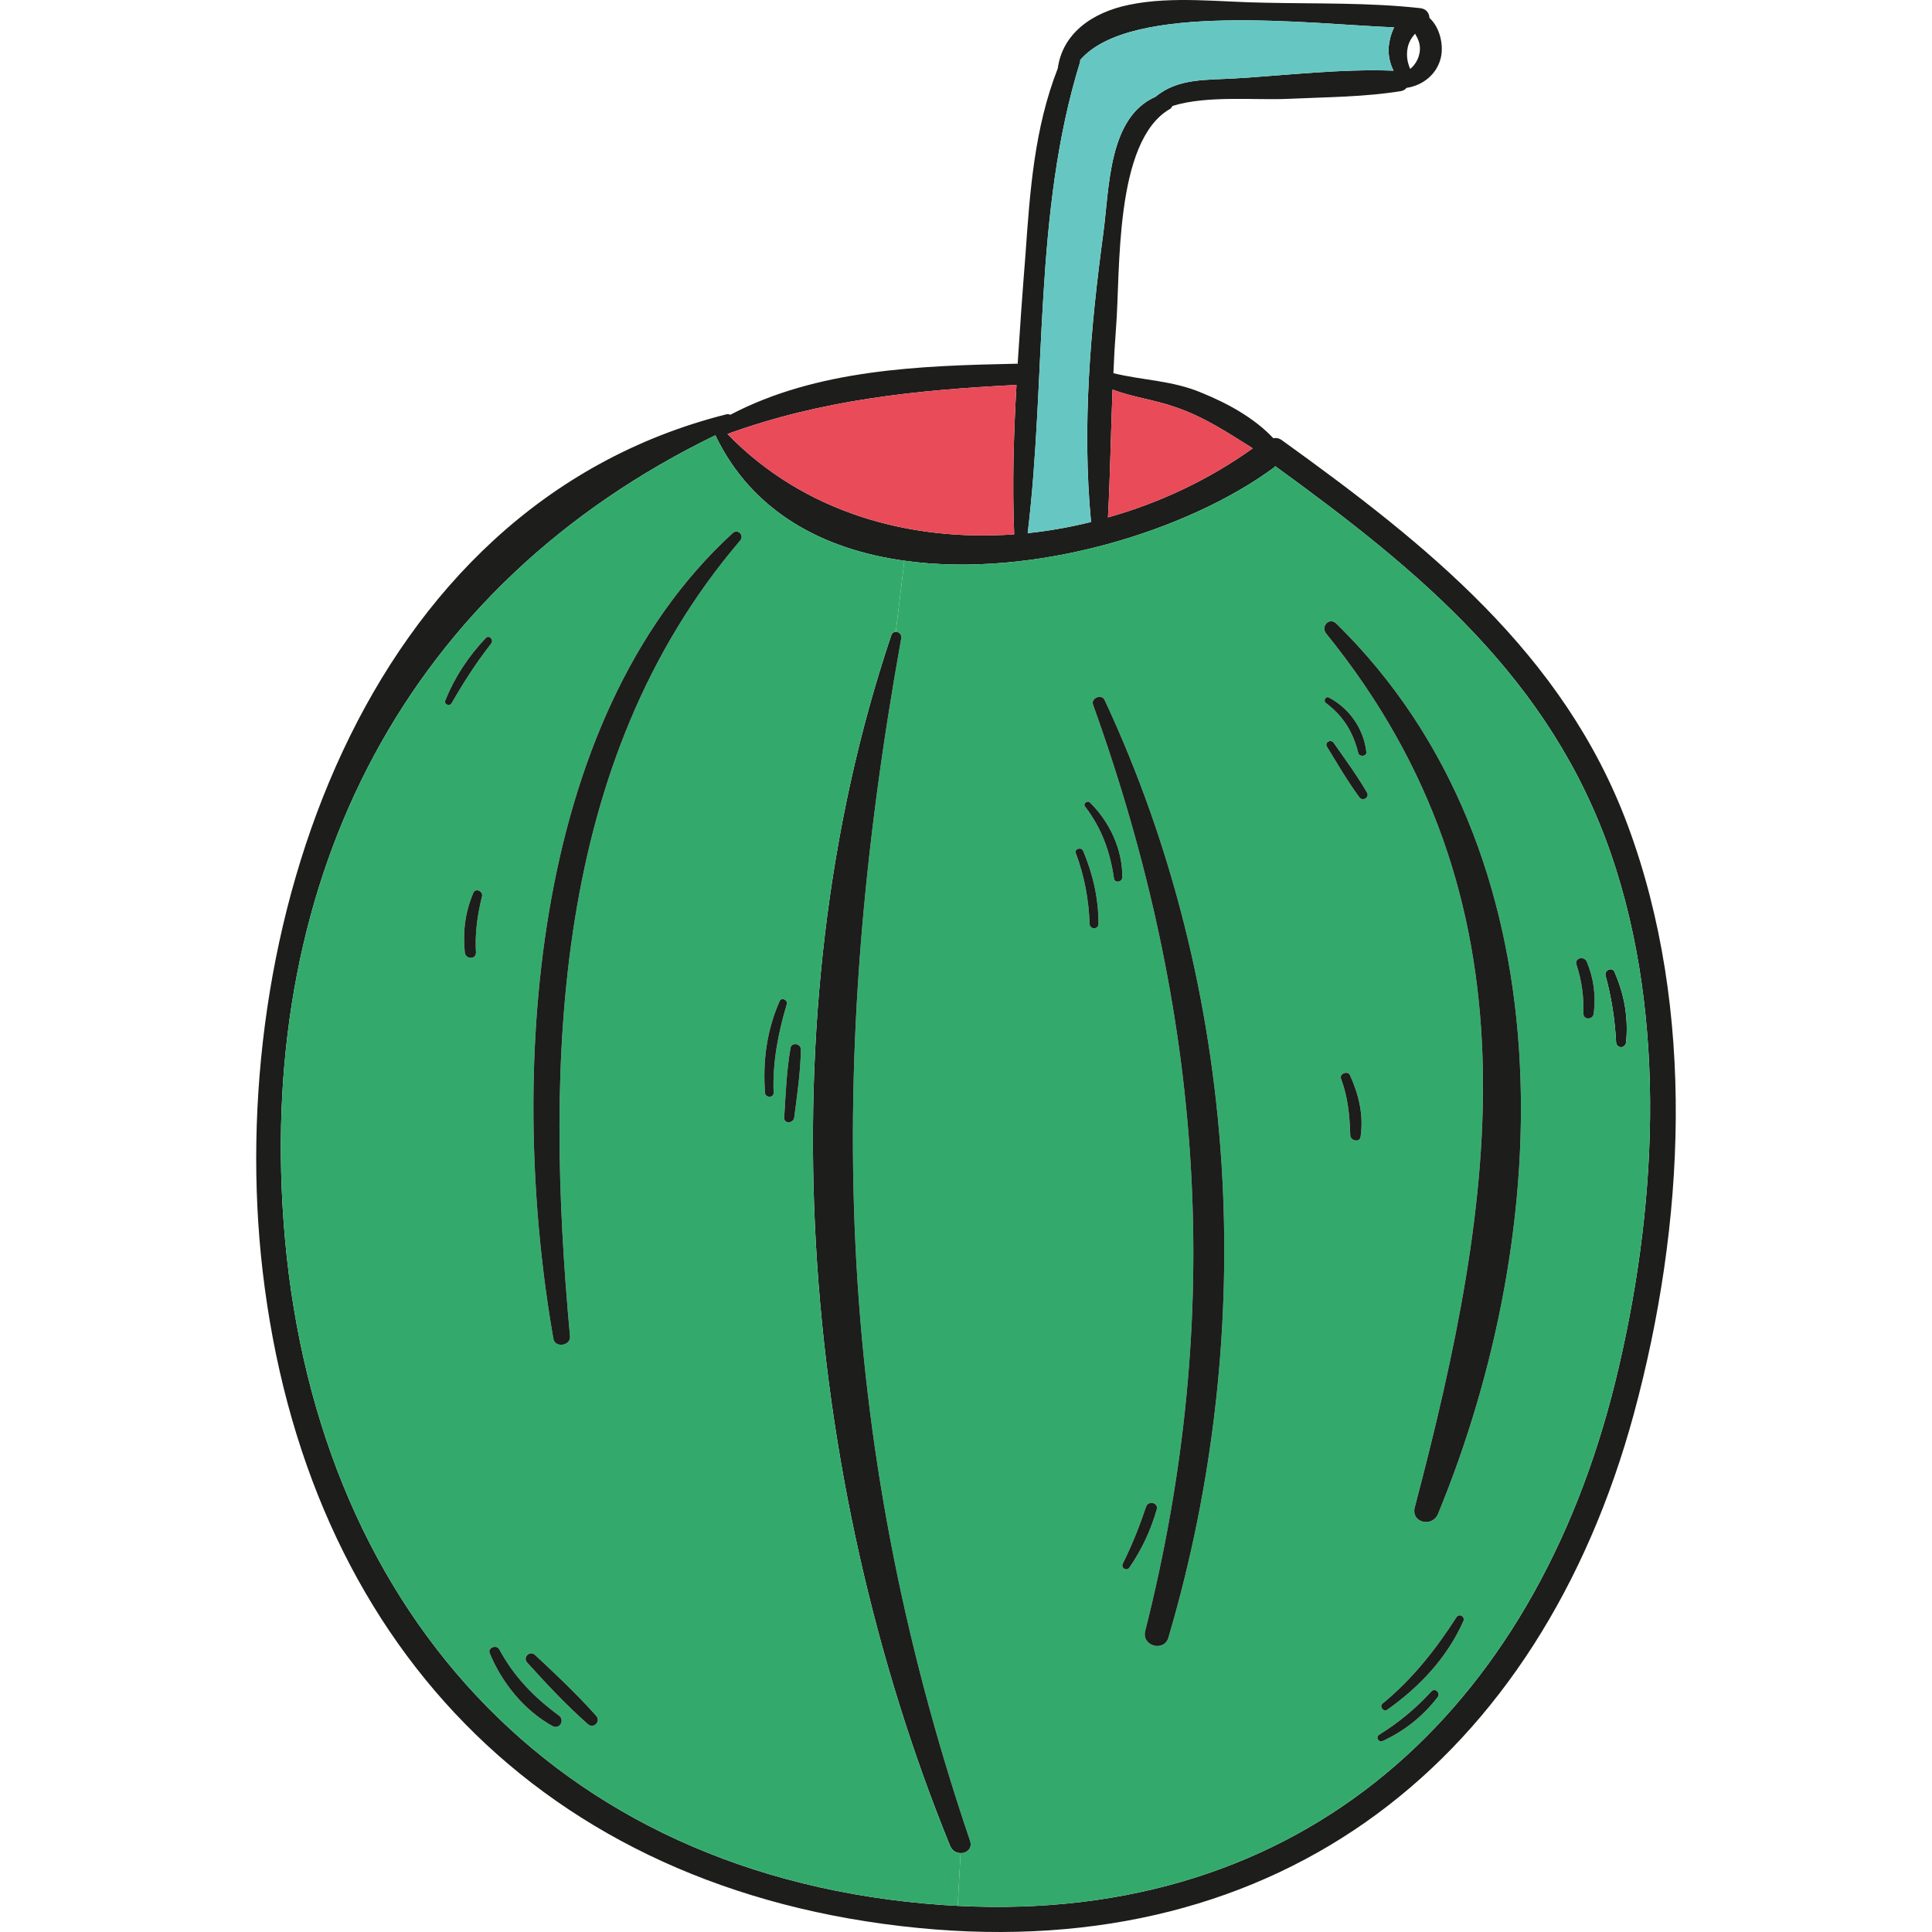 <?xml version="1.0" encoding="iso-8859-1"?>
<!-- Uploaded to: SVG Repo, www.svgrepo.com, Generator: SVG Repo Mixer Tools -->
<svg height="800px" width="800px" version="1.1" id="Layer_1" xmlns="http://www.w3.org/2000/svg" xmlns:xlink="http://www.w3.org/1999/xlink" 
	 viewBox="0 0 270.753 270.753" xml:space="preserve">
<g>
	<path style="fill:#1D1D1B;" d="M228.088,115.591c9.685,26,8.037,56.139,0.884,82.541c-13.181,48.464-49.388,77.076-100.303,72.053
		c-52.844-5.184-85.837-40.387-91.864-92.065c-5.466-47.017,13.702-107.175,65.06-120.074c0.201-0.04,0.362,0.04,0.482,0.08
		c12.176-6.389,26.603-6.872,40.025-7.153c0.121-0.04,0.161,0,0.241,0.04c0.322-5.063,0.683-10.127,1.085-15.15
		c0.643-9.122,1.246-17.843,4.541-26.281c0.643-4.782,4.662-7.836,10.047-8.921c6.028-1.246,12.819-0.362,18.968-0.281
		c7.233,0.161,14.587-0.04,21.781,0.764c0.844,0.08,1.286,0.723,1.286,1.366c1.487,1.326,2.049,3.898,1.567,5.706
		c-0.603,2.291-2.572,3.778-4.782,4.099c-0.161,0.201-0.362,0.362-0.723,0.442c-5.144,0.844-10.408,0.844-15.632,1.085
		c-4.702,0.241-11.574-0.522-16.436,1.005c-0.12,0.161-0.161,0.321-0.322,0.402c-7.917,4.501-6.952,22.986-7.595,30.742
		c-0.161,2.09-0.281,4.179-0.362,6.309c4.099,1.005,8.238,1.005,12.337,2.733c3.657,1.487,7.354,3.496,10.087,6.389
		c0.362-0.08,0.763-0.04,1.205,0.281C199.878,76.25,219.127,91.56,228.088,115.591z M226.36,193.672
		c5.787-23.509,7.434-50.714-0.603-74.022c-8.479-24.553-26.683-39.543-47.057-54.331c-0.04,0.08-0.08,0.161-0.161,0.201
		c-12.096,8.921-33.756,15.592-51.799,13.06c-11.373-1.567-21.298-6.832-26.442-17.481c-0.04-0.04,0-0.08,0-0.121
		c-43.32,21.017-64.056,61.765-60.56,110.149c3.818,53.286,37.332,92.025,92.427,95.843c0.683,0.04,1.366,0.08,2.049,0.121
		C182.638,269.583,214.987,239.725,226.36,193.672z M198.953,7.331c0.161-1.085-0.201-1.849-0.643-2.612
		c-0.482,0.563-0.884,1.165-1.045,2.009c-0.201,1.045-0.04,2.009,0.362,2.934C198.31,9.099,198.793,8.296,198.953,7.331z
		 M173.114,10.988c7.314-0.442,14.829-1.366,22.183-1.085c-0.522-1.005-0.764-2.17-0.683-3.335c0.08-0.844,0.322-1.849,0.764-2.733
		c-11.453-0.442-36.971-3.657-44.003,4.581c0,0.08,0,0.161,0,0.241c-6.59,21.218-4.702,44.164-7.354,66.065
		c3.014-0.322,5.948-0.844,8.881-1.567c-1.286-13.422-0.08-27.206,1.728-40.547c0.844-6.269,0.683-16.155,7.314-19.048
		C165.037,10.948,169.095,11.229,173.114,10.988z M175.565,62.828c-3.536-2.21-6.832-4.421-10.89-5.787
		c-2.813-1.005-5.947-1.366-8.76-2.451c-0.241,5.988-0.322,11.935-0.643,17.923C162.585,70.463,169.497,67.168,175.565,62.828z
		 M142.452,53.947c-0.04,0-0.04,0-0.08,0c-14.025,0.723-27.125,2.049-40.427,6.872c10.649,10.971,25.438,15.11,40.186,14.065
		C141.849,67.931,142.05,60.939,142.452,53.947z"/>
	<path style="fill:#1D1D1B;" d="M226.239,136.166c1.407,3.215,1.969,6.389,1.648,9.886c-0.08,0.924-1.366,0.924-1.407,0
		c-0.161-3.175-0.643-6.309-1.487-9.363C224.833,135.966,225.918,135.483,226.239,136.166z"/>
	<path style="fill:#33AA6C;" d="M225.757,119.65c8.037,23.308,6.39,50.513,0.603,74.022c-11.373,46.053-43.722,75.911-92.146,73.419
		l0.402-7.394c0.884,0,1.688-0.683,1.326-1.728c-19.369-57.144-20.254-109.586-9.644-168.499c0.08-0.563-0.322-0.924-0.764-0.924
		l1.206-9.966c18.043,2.532,39.703-4.139,51.799-13.06c0.08-0.04,0.121-0.12,0.161-0.201
		C199.074,80.107,217.278,95.097,225.757,119.65z M227.887,146.052c0.321-3.496-0.241-6.671-1.648-9.886
		c-0.321-0.683-1.406-0.201-1.246,0.522c0.844,3.054,1.326,6.189,1.487,9.363C226.521,146.976,227.807,146.976,227.887,146.052z
		 M223.346,142.034c0.322-2.532,0-4.903-0.964-7.233c-0.362-0.884-1.768-0.563-1.447,0.402c0.723,2.21,1.045,4.501,0.964,6.831
		C221.899,142.998,223.266,142.918,223.346,142.034z M205.062,227.227c0.322-0.643-0.563-1.206-0.964-0.563
		c-2.893,4.501-6.189,8.68-10.368,12.096c-0.442,0.402,0.161,1.205,0.683,0.844C198.953,236.39,202.771,232.331,205.062,227.227z
		 M201.525,212.158c16.396-39.784,18.606-92.588-14.266-124.777c-0.964-0.924-2.21,0.402-1.407,1.406
		c30.38,37.493,23.87,78.965,12.417,122.446C197.708,213.403,200.721,214.086,201.525,212.158z M201.445,237.876
		c0.482-0.563-0.281-1.406-0.844-0.844c-2.17,2.371-4.581,4.38-7.314,6.068c-0.563,0.362-0.08,1.125,0.482,0.884
		C196.823,242.578,199.395,240.529,201.445,237.876z M190.474,111.693c0.442,0.683,1.527,0.08,1.085-0.643
		c-1.406-2.411-3.054-4.662-4.661-6.952c-0.402-0.563-1.326-0.04-0.924,0.563C187.42,107.032,188.827,109.443,190.474,111.693z
		 M190.354,105.545c0.161,0.563,1.206,0.482,1.125-0.161c-0.362-3.215-2.331-6.068-5.184-7.595
		c-0.522-0.321-0.924,0.442-0.442,0.764C188.264,100.361,189.63,102.611,190.354,105.545z M190.675,159.313
		c0.442-3.054-0.241-5.867-1.487-8.64c-0.321-0.683-1.527-0.201-1.246,0.522c0.964,2.572,1.206,5.184,1.286,7.917
		C189.269,159.876,190.555,160.157,190.675,159.313z M163.751,229.478c12.699-43.039,10.087-90.619-8.961-131.407
		c-0.442-0.844-1.929-0.241-1.607,0.683c15.471,43.079,18.566,85.314,7.314,129.8C159.933,230.683,163.148,231.567,163.751,229.478z
		 M162.103,211.555c0.281-0.964-1.165-1.326-1.487-0.402c-0.924,2.733-1.969,5.385-3.255,7.957
		c-0.322,0.643,0.522,1.125,0.924,0.563C160.013,217.141,161.259,214.488,162.103,211.555z M157.281,122.945
		c0.04-3.898-1.768-7.756-4.541-10.488c-0.321-0.322-1.005,0.161-0.683,0.563c2.331,3.054,3.496,6.269,4.059,10.087
		C156.196,123.789,157.281,123.629,157.281,122.945z M152.7,129.455c0,0.844,1.246,0.844,1.246,0c0-3.536-0.764-6.912-2.13-10.167
		c-0.241-0.643-1.286-0.362-1.045,0.281C151.976,122.785,152.579,126.08,152.7,129.455z"/>
	<path style="fill:#1D1D1B;" d="M222.382,134.8c0.964,2.331,1.286,4.702,0.964,7.233c-0.08,0.884-1.447,0.965-1.447,0
		c0.08-2.331-0.241-4.621-0.964-6.831C220.613,134.238,222.02,133.916,222.382,134.8z"/>
	<path style="fill:#1D1D1B;" d="M204.097,226.665c0.402-0.643,1.286-0.08,0.964,0.563c-2.291,5.104-6.108,9.162-10.649,12.377
		c-0.522,0.362-1.125-0.442-0.683-0.844C197.908,235.345,201.204,231.165,204.097,226.665z"/>
	<path style="fill:#1D1D1B;" d="M187.259,87.381c32.872,32.189,30.662,84.993,14.266,124.777c-0.804,1.929-3.818,1.246-3.255-0.924
		c11.453-43.481,17.963-84.952-12.417-122.446C185.049,87.783,186.295,86.457,187.259,87.381z"/>
	<path style="fill:#1D1D1B;" d="M200.601,237.033c0.563-0.563,1.326,0.281,0.844,0.844c-2.049,2.652-4.621,4.702-7.675,6.108
		c-0.563,0.241-1.045-0.522-0.482-0.884C196.02,241.413,198.431,239.403,200.601,237.033z"/>
	<path style="fill:#66C7C2;" d="M195.296,9.903c-7.354-0.281-14.869,0.643-22.183,1.085c-4.019,0.241-8.077-0.04-11.172,2.572
		c-6.631,2.893-6.47,12.779-7.314,19.048c-1.808,13.342-3.014,27.125-1.728,40.547c-2.934,0.723-5.867,1.246-8.881,1.567
		c2.652-21.901,0.764-44.847,7.354-66.065c0-0.08,0-0.161,0-0.241c7.033-8.238,32.55-5.023,44.003-4.581
		c-0.442,0.884-0.683,1.889-0.764,2.733C194.533,7.733,194.774,8.898,195.296,9.903z"/>
	<path style="fill:#1D1D1B;" d="M191.559,111.05c0.442,0.723-0.643,1.326-1.085,0.643c-1.648-2.25-3.054-4.662-4.501-7.033
		c-0.402-0.603,0.522-1.125,0.924-0.563C188.505,106.389,190.153,108.639,191.559,111.05z"/>
	<path style="fill:#1D1D1B;" d="M191.479,105.384c0.08,0.643-0.964,0.723-1.125,0.161c-0.723-2.933-2.09-5.184-4.501-6.992
		c-0.482-0.321-0.08-1.085,0.442-0.764C189.148,99.316,191.117,102.169,191.479,105.384z"/>
	<path style="fill:#1D1D1B;" d="M189.188,150.674c1.246,2.773,1.929,5.586,1.487,8.64c-0.121,0.844-1.407,0.563-1.447-0.201
		c-0.08-2.733-0.322-5.345-1.286-7.917C187.661,150.473,188.867,149.99,189.188,150.674z"/>
	<path style="fill:#E94B59;" d="M164.675,57.041c4.059,1.366,7.354,3.577,10.89,5.787c-6.068,4.34-12.98,7.635-20.294,9.685
		c0.322-5.988,0.402-11.935,0.643-17.923C158.727,55.675,161.862,56.036,164.675,57.041z"/>
	<path style="fill:#1D1D1B;" d="M154.789,98.07c19.048,40.789,21.66,88.368,8.961,131.407c-0.603,2.09-3.818,1.205-3.255-0.924
		c11.252-44.486,8.158-86.721-7.314-129.8C152.86,97.829,154.347,97.227,154.789,98.07z"/>
	<path style="fill:#1D1D1B;" d="M160.616,211.153c0.322-0.924,1.768-0.563,1.487,0.402c-0.844,2.934-2.09,5.586-3.818,8.117
		c-0.402,0.563-1.246,0.08-0.924-0.563C158.647,216.538,159.692,213.886,160.616,211.153z"/>
	<path style="fill:#1D1D1B;" d="M152.74,112.457c2.773,2.733,4.581,6.59,4.541,10.488c0,0.683-1.085,0.844-1.165,0.161
		c-0.563-3.818-1.728-7.033-4.059-10.087C151.735,112.618,152.418,112.135,152.74,112.457z"/>
	<path style="fill:#1D1D1B;" d="M153.945,129.455c0,0.844-1.246,0.844-1.246,0c-0.121-3.376-0.723-6.671-1.929-9.886
		c-0.241-0.643,0.804-0.924,1.045-0.281C153.182,122.544,153.945,125.919,153.945,129.455z"/>
	<path style="fill:#E94B59;" d="M142.372,53.947c0.04,0,0.04,0,0.08,0c-0.402,6.992-0.603,13.985-0.322,20.937
		c-14.748,1.045-29.536-3.094-40.186-14.065C115.247,55.996,128.347,54.67,142.372,53.947z"/>
	<path style="fill:#1D1D1B;" d="M135.942,257.969c0.362,1.045-0.442,1.728-1.326,1.728c-0.563,0-1.165-0.322-1.447-0.965
		c-21.138-51.799-26.281-116.177-8.278-169.664c0.121-0.362,0.362-0.522,0.643-0.522c0.442,0,0.844,0.362,0.764,0.924
		C115.689,148.383,116.573,200.825,135.942,257.969z"/>
	<path style="fill:#33AA6C;" d="M134.616,259.697l-0.402,7.394c-0.683-0.04-1.366-0.08-2.049-0.121
		c-55.095-3.818-88.609-42.557-92.427-95.843c-3.496-48.384,17.24-89.132,60.56-110.149c0,0.04-0.04,0.08,0,0.121
		c5.144,10.649,15.07,15.913,26.442,17.481l-1.206,9.966c-0.281,0-0.522,0.161-0.643,0.522
		c-18.003,53.487-12.859,117.865,8.278,169.664C133.451,259.376,134.053,259.697,134.616,259.697z M112.233,147.057
		c0-0.804-1.286-1.045-1.447-0.201c-0.563,3.215-0.683,6.47-0.884,9.725c-0.08,0.965,1.286,0.884,1.407,0
		C111.71,153.446,112.192,150.231,112.233,147.057z M110.264,140.707c0.161-0.563-0.763-1.005-1.005-0.402
		c-1.808,4.099-2.371,8.359-2.049,12.819c0.04,0.763,1.246,0.763,1.206,0C108.254,148.865,109.058,144.766,110.264,140.707z
		 M103.713,75.767c0.643-0.723-0.321-1.728-1.045-1.045c-28.773,26.362-31.385,77.076-25.116,112.882
		c0.201,1.326,2.451,1.005,2.331-0.322C76.347,148.785,77.351,106.67,103.713,75.767z M82.375,241.614
		c0.804,0.723,1.889-0.362,1.165-1.165c-2.692-3.014-5.626-5.787-8.56-8.519c-0.764-0.683-1.768,0.362-1.085,1.085
		C76.588,235.988,79.361,238.961,82.375,241.614z M77.432,241.895c1.005,0.522,1.768-0.844,0.884-1.487
		c-3.496-2.572-6.269-5.425-8.359-9.283c-0.402-0.683-1.648-0.201-1.326,0.563C70.359,235.867,73.453,239.685,77.432,241.895z
		 M68.832,90.194c0.402-0.522-0.281-1.286-0.764-0.763c-2.411,2.532-4.38,5.505-5.666,8.76c-0.201,0.522,0.603,0.844,0.884,0.362
		C64.974,95.619,66.742,92.846,68.832,90.194z M67.546,125.638c0.201-0.723-0.884-1.246-1.206-0.522
		c-1.165,2.733-1.487,5.425-1.205,8.359c0.12,1.005,1.607,1.005,1.567,0C66.542,130.822,66.903,128.21,67.546,125.638z"/>
	<path style="fill:#1D1D1B;" d="M110.786,146.856c0.161-0.844,1.447-0.603,1.447,0.201c-0.04,3.175-0.522,6.39-0.924,9.524
		c-0.12,0.884-1.487,0.965-1.407,0C110.103,153.326,110.223,150.071,110.786,146.856z"/>
	<path style="fill:#1D1D1B;" d="M109.259,140.306c0.241-0.603,1.165-0.161,1.005,0.402c-1.206,4.059-2.009,8.158-1.849,12.417
		c0.04,0.763-1.165,0.763-1.206,0C106.888,148.664,107.451,144.405,109.259,140.306z"/>
	<path style="fill:#1D1D1B;" d="M102.668,74.723c0.723-0.683,1.688,0.321,1.045,1.045c-26.362,30.903-27.366,73.017-23.83,111.515
		c0.121,1.326-2.13,1.648-2.331,0.322C71.283,151.799,73.895,101.084,102.668,74.723z"/>
	<path style="fill:#1D1D1B;" d="M83.54,240.448c0.723,0.804-0.362,1.889-1.165,1.165c-3.014-2.652-5.787-5.626-8.479-8.6
		c-0.683-0.723,0.322-1.768,1.085-1.085C77.914,234.662,80.848,237.434,83.54,240.448z"/>
	<path style="fill:#1D1D1B;" d="M78.316,240.408c0.884,0.643,0.12,2.009-0.884,1.487c-3.978-2.21-7.073-6.028-8.801-10.207
		c-0.322-0.764,0.924-1.246,1.326-0.563C72.047,234.983,74.82,237.836,78.316,240.408z"/>
	<path style="fill:#1D1D1B;" d="M68.069,89.431c0.482-0.522,1.165,0.241,0.764,0.763c-2.09,2.652-3.858,5.425-5.546,8.359
		c-0.281,0.482-1.085,0.161-0.884-0.362C63.688,94.936,65.657,91.962,68.069,89.431z"/>
	<path style="fill:#1D1D1B;" d="M66.341,125.115c0.322-0.723,1.407-0.201,1.206,0.522c-0.643,2.572-1.005,5.184-0.844,7.836
		c0.04,1.005-1.447,1.005-1.567,0C64.854,130.54,65.175,127.848,66.341,125.115z"/>
</g>
</svg>